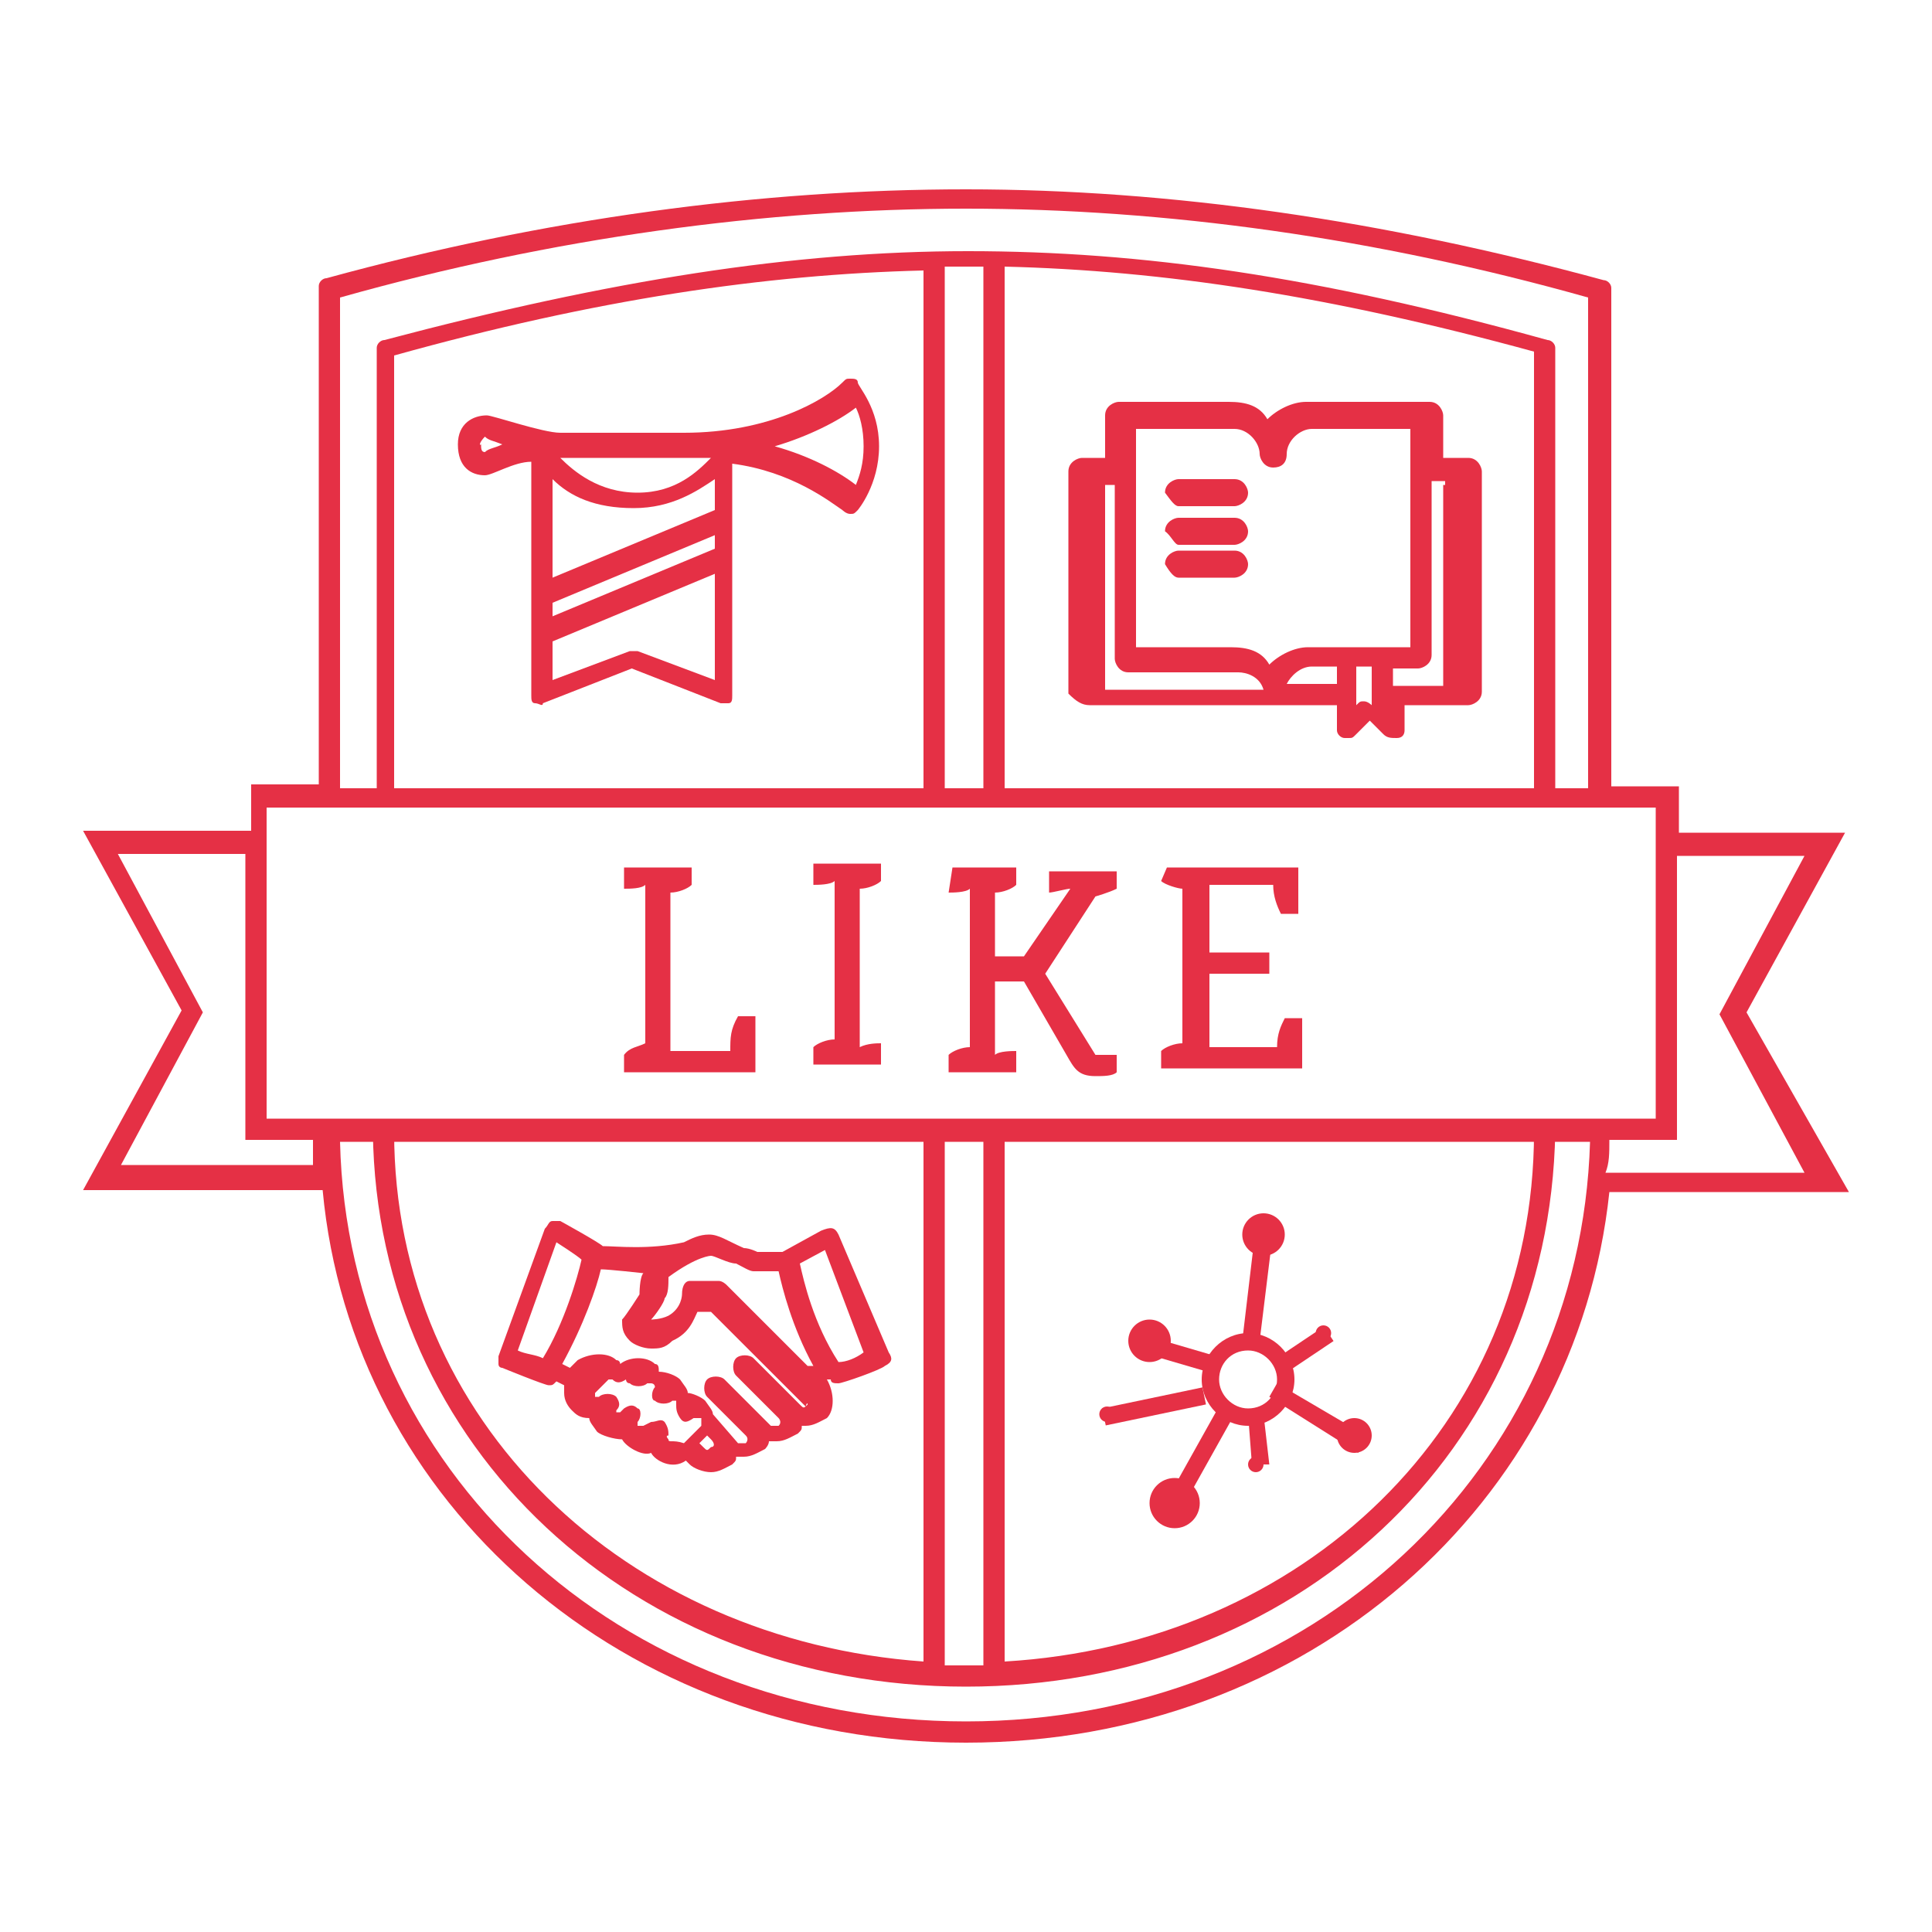 <?xml version="1.0" encoding="UTF-8"?> <!-- Generator: Adobe Illustrator 22.1.0, SVG Export Plug-In . SVG Version: 6.00 Build 0) --> <svg xmlns="http://www.w3.org/2000/svg" xmlns:xlink="http://www.w3.org/1999/xlink" id="Слой_1" x="0px" y="0px" viewBox="0 0 100 100" style="enable-background:new 0 0 100 100;" xml:space="preserve"> <style type="text/css"> .st0{fill:#E53045;} .st1{fill:none;} </style> <g> <g> <path class="st0" d="M61,26.2h2.9c0.2,0,0.7-0.2,0.7-0.7c0-0.2-0.2-0.7-0.7-0.7H61c-0.2,0-0.7,0.2-0.7,0.7 C60.6,25.9,60.8,26.2,61,26.2z"></path> <path class="st0" d="M61,28.2h2.9c0.2,0,0.7-0.2,0.7-0.7c0-0.2-0.2-0.7-0.7-0.7H61c-0.2,0-0.7,0.2-0.7,0.7 C60.6,27.7,60.8,28.2,61,28.2z"></path> <path class="st0" d="M61,29.9h2.9c0.2,0,0.7-0.2,0.7-0.7c0-0.2-0.2-0.7-0.7-0.7H61c-0.2,0-0.7,0.2-0.7,0.7 C60.6,29.7,60.8,29.9,61,29.9z"></path> <path class="st0" d="M56.4,36.5h12.8v1.3c0,0.2,0.2,0.4,0.4,0.4h0.2c0.2,0,0.2,0,0.4-0.2l0.7-0.7l0.7,0.7c0.2,0.2,0.4,0.2,0.7,0.2 s0.4-0.2,0.4-0.4v-1.3H76c0.2,0,0.7-0.2,0.7-0.7V24.4c0-0.2-0.2-0.7-0.7-0.7h-1.3v-2.2c0-0.2-0.2-0.7-0.7-0.7h-6.4 c-0.7,0-1.5,0.4-2,0.9c-0.4-0.7-1.1-0.9-2-0.9h-5.7c-0.2,0-0.7,0.2-0.7,0.7v2.2H56c-0.2,0-0.7,0.2-0.7,0.7v11.5 C55.7,36.3,56,36.5,56.4,36.5z M66.6,35.4c0.2-0.4,0.7-0.9,1.3-0.9h1.3v0.9H66.6z M71,36.5c0,0-0.2-0.2-0.4-0.2 c-0.2,0-0.2,0-0.4,0.2v-2H71V36.5z M74.7,25.1v10.4h-2.6v-0.9h1.3c0.2,0,0.7-0.2,0.7-0.7v-9h0.7V25.1z M58.8,22.2h5.1 c0.7,0,1.3,0.7,1.3,1.3c0,0.2,0.2,0.7,0.7,0.7c0.4,0,0.7-0.2,0.7-0.7c0-0.7,0.7-1.3,1.3-1.3H73v11.3h-5.3c-0.7,0-1.5,0.4-2,0.9 c-0.4-0.7-1.1-0.9-2-0.9h-4.9V22.2z M56.8,25.1h0.9v9c0,0.2,0.2,0.7,0.7,0.7h5.7c0.4,0,1.1,0.2,1.3,0.9h-8.2V25.1H56.8z"></path> </g> <path class="st0" d="M43.4,63.9c-0.2-0.4-0.4-0.4-0.9-0.2l-2,1.1c-0.7,0-1.3,0-1.3,0s-0.4-0.2-0.7-0.2c-0.9-0.4-1.3-0.7-1.8-0.7 s-0.9,0.2-1.3,0.4c-1.8,0.4-3.5,0.2-4.2,0.2C31,64.3,29,63.2,29,63.2c-0.2,0-0.2,0-0.4,0c-0.2,0-0.2,0.2-0.4,0.4l-2.4,6.6 c0,0.2,0,0.2,0,0.4c0,0.2,0.2,0.2,0.2,0.2s2.2,0.9,2.4,0.9c0.2,0,0.2,0,0.4-0.2l0.4,0.2c0,0.2,0,0.2,0,0.4c0,0.4,0.2,0.7,0.4,0.9 c0.2,0.2,0.4,0.4,0.9,0.4c0,0.2,0.2,0.4,0.4,0.7c0.2,0.2,0.9,0.4,1.3,0.4c0.2,0.4,1.1,0.9,1.5,0.7c0.2,0.4,1.1,0.9,1.8,0.4l0.2,0.2 c0.2,0.2,0.7,0.4,1.1,0.4s0.7-0.2,1.1-0.4c0.2-0.2,0.2-0.2,0.2-0.4c0.2,0,0.2,0,0.4,0c0.4,0,0.7-0.2,1.1-0.4c0,0,0.2-0.2,0.2-0.4 c0.2,0,0.4,0,0.4,0c0.4,0,0.7-0.2,1.1-0.4c0.2-0.2,0.2-0.2,0.2-0.4h0.2c0.4,0,0.7-0.2,1.1-0.4c0.4-0.4,0.4-1.3,0-2c0,0,0,0,0.2,0 c0,0.2,0.2,0.2,0.4,0.2c0.2,0,2.2-0.7,2.4-0.9c0.4-0.2,0.4-0.4,0.2-0.7L43.4,63.9z M28.8,64.3c0,0,1.1,0.7,1.3,0.9 c-0.2,0.9-0.9,3.3-2,5.1c-0.4-0.2-0.9-0.2-1.3-0.4L28.8,64.3z M34.6,74.5c0,0-0.2-0.2,0-0.2c0-0.2,0-0.4-0.2-0.7 c-0.2-0.2-0.4,0-0.7,0l-0.4,0.2H33v-0.2c0.2-0.2,0.2-0.7,0-0.7c-0.2-0.2-0.4-0.2-0.7,0l-0.2,0.2h-0.2V73c0.2-0.2,0.2-0.4,0-0.7 c-0.2-0.2-0.7-0.2-0.9,0h-0.2v-0.2l0.7-0.7h0.2c0.2,0.2,0.4,0.2,0.7,0c0,0,0,0.2,0.2,0.2c0.2,0.2,0.7,0.2,0.9,0h0.2 c0,0,0.2,0,0.2,0.2c-0.2,0.2-0.2,0.7,0,0.7c0.2,0.2,0.7,0.2,0.9,0H35v0.2c0,0.2,0,0.4,0.2,0.7s0.4,0.2,0.7,0c0.2,0,0.4,0,0.4,0 s0,0.2,0,0.4l-0.9,0.9C34.8,74.5,34.6,74.7,34.6,74.5z M36.8,74.9c-0.2,0.2-0.2,0.2-0.4,0l-0.2-0.2l0.4-0.4l0.2,0.2 C37,74.7,37,74.9,36.8,74.9z M41.8,72.7c-0.2,0.2-0.2,0.2-0.4,0L39,70.3c-0.2-0.2-0.7-0.2-0.9,0c-0.2,0.2-0.2,0.7,0,0.9l2.2,2.2 l0,0c0,0,0.2,0.2,0,0.4c0,0-0.2,0-0.4,0l-2.4-2.4c-0.2-0.2-0.7-0.2-0.9,0c-0.2,0.2-0.2,0.7,0,0.9l2,2c0.2,0.2,0,0.4,0,0.4 s-0.2,0-0.4,0l-1.3-1.5c0-0.2-0.2-0.4-0.4-0.7c-0.2-0.2-0.7-0.4-0.9-0.4c0-0.2-0.2-0.4-0.4-0.7c-0.2-0.2-0.7-0.4-1.1-0.4 c0-0.2,0-0.4-0.2-0.4c-0.4-0.4-1.3-0.4-1.8,0c0,0,0-0.2-0.2-0.2c-0.4-0.4-1.3-0.4-2,0l-0.4,0.4l-0.4-0.2c1.1-2,1.8-4,2-4.9 c0.4,0,2.2,0.2,2.2,0.2c-0.2,0.2-0.2,1.1-0.2,1.1s-0.7,1.1-0.9,1.3c0,0.4,0,0.7,0.4,1.1c0.2,0.2,0.7,0.4,1.1,0.4s0.7,0,1.1-0.4 c0.9-0.4,1.1-1.1,1.3-1.5h0.7l4.9,4.9C41.8,72.5,41.8,72.7,41.8,72.7z M41.8,70.7l-4.2-4.2c0,0-0.2-0.2-0.4-0.2c-0.4,0-1.5,0-1.5,0 c-0.2,0-0.4,0.2-0.4,0.7c0,0,0,0.7-0.7,1.1c-0.4,0.2-0.9,0.2-0.9,0.2c0.2-0.2,0.7-0.9,0.7-1.1c0.2-0.2,0.2-0.7,0.2-1.1 c1.5-1.1,2.2-1.1,2.2-1.1c0.2,0,0.9,0.4,1.3,0.4c0.4,0.2,0.7,0.4,0.9,0.4c0.2,0,0.9,0,1.3,0c0.2,0.9,0.7,2.9,1.8,4.9L41.8,70.7z M43.4,70.5c-1.3-2-1.8-4.2-2-5.1l1.3-0.7l2,5.3C44.3,70.3,43.8,70.5,43.4,70.5z"></path> <path class="st0" d="M25.1,24.6c0.4,0,1.5-0.7,2.4-0.7v12.1c0,0.2,0,0.4,0.2,0.4c0.2,0,0.4,0.2,0.4,0l4.6-1.8l4.6,1.8h0.2h0.2 c0.2,0,0.2-0.2,0.2-0.4V24c3.1,0.4,5.1,2,5.7,2.4c0,0,0.2,0.2,0.4,0.2c0.2,0,0.2,0,0.4-0.2c0,0,1.1-1.3,1.1-3.3s-1.1-3.1-1.1-3.3 s-0.2-0.2-0.4-0.2c-0.2,0-0.2,0-0.4,0.2c-0.9,0.9-3.8,2.6-8.2,2.6H29c-0.9,0-3.5-0.9-3.8-0.9c-0.7,0-1.5,0.4-1.5,1.5 C23.7,24.2,24.4,24.6,25.1,24.6z M28.6,31.2l8.4-3.5v0.7l-8.4,3.5V31.2z M37,26.4l-8.4,3.5v-5.1c0.9,0.9,2.2,1.5,4.2,1.5 c2,0,3.3-0.9,4.2-1.5L37,26.4z M33,33.7c-0.2,0-0.2,0-0.4,0l-4,1.5v-2l8.4-3.5v5.5L33,33.7z M44.3,21.1c0.2,0.4,0.4,1.1,0.4,2 s-0.2,1.5-0.4,2c-0.9-0.7-2.4-1.5-4.2-2C41.8,22.6,43.4,21.8,44.3,21.1z M36.8,23.7c-0.7,0.7-1.8,1.8-3.8,1.8s-3.3-1.1-4-1.8 C29,23.7,36.1,23.7,36.8,23.7z M25.1,22.6c0.2,0.2,0.4,0.2,0.9,0.4c-0.4,0.2-0.7,0.2-0.9,0.4c-0.2,0-0.2-0.2-0.2-0.4 C24.8,23.1,24.8,22.9,25.1,22.6z"></path> <line class="st1" x1="64.1" y1="72.5" x2="64.6" y2="72.5"></line> <line class="st1" x1="64.3" y1="71.8" x2="64.3" y2="72.5"></line> <g> <path class="st0" d="M20.4,41.4v-23c10.4-2.9,19.2-4.2,27.4-4.4v27.4h1.1V13.8c0.4,0,0.7,0,1.1,0c0.2,0,0.7,0,0.9,0v27.6H52V13.8 c8.2,0.2,16.8,1.5,27.4,4.4v23h1.1V18c0-0.2-0.2-0.4-0.4-0.4c-11.9-3.3-21-4.6-30-4.6s-18.5,1.5-30.2,4.6c-0.2,0-0.4,0.2-0.4,0.4 v23.4C19.3,41.4,20.4,41.4,20.4,41.4z"></path> <path class="st0" d="M79.4,58.6C79.4,73.8,67.4,85.1,52,86V58.6h-1.1v27.6c-0.2,0-0.7,0-0.9,0c-0.4,0-0.7,0-1.1,0V58.6h-1.1V86 c-15.4-1.1-27.4-12.4-27.4-27.4h-1.1C19.5,74.9,32.8,87.3,50,87.3c17,0,30.2-12.1,30.5-28.7H79.4z"></path> </g> <path class="st0" d="M90.4,52.4l5.1-9.3h-8.6v-2.4h-3.5V14.9c0-0.2-0.2-0.4-0.4-0.4C71.6,11.4,60.6,9.8,50,9.8s-21.8,1.5-33.1,4.6 c-0.2,0-0.4,0.2-0.4,0.4v25.8h-3.5v2.4H4.3l5.1,9.3l-5.1,9.3h12.4C18.2,77.8,32.3,90.2,50,90.2s31.6-12.4,33.3-28.5h12.4L90.4,52.4 z M17.6,15.4c11-3.1,22.1-4.6,32.4-4.6s21.2,1.5,32.2,4.6v25.4H17.6V15.4z M13.8,41.8h71.9v16.1H13.8V41.8z M6.1,60.6l4.4-8.2 l-4.4-8.2h6.6V59h3.5c0,0.4,0,0.9,0,1.3H6.1V60.6z M50,89.1c-17.9,0-32-13-32.4-30h64.7C81.8,76,67.9,89.1,50,89.1z M83.3,59h3.5 V44.3h6.6l-4.4,8.2l4.4,8.2H83.1C83.3,60.2,83.3,59.7,83.3,59z"></path> <path class="st0" d="M60.4,44.9h6.8v2.4h-0.9c-0.2-0.4-0.4-0.9-0.4-1.5h-3.3v3.5h3.1v1.1h-3.1v3.8h3.5c0-0.7,0.2-1.1,0.4-1.5h0.9 v2.6h-7.3v-0.9c0.2-0.2,0.7-0.4,1.1-0.4V46c-0.2,0-0.9-0.2-1.1-0.4L60.4,44.9L60.4,44.9z M49.3,44.9h3.3v0.9 c-0.2,0.2-0.7,0.4-1.1,0.4v3.3h1.5l2.4-3.5c-0.2,0-0.9,0.2-1.1,0.2v-1.1h3.5V46c-0.4,0.2-1.1,0.4-1.1,0.4l-2.6,4l2.6,4.2h1.1v0.9 c-0.2,0.2-0.7,0.2-1.1,0.2c-0.9,0-1.1-0.4-1.5-1.1l-2.2-3.8h-1.5v3.8c0.2-0.2,0.9-0.2,1.1-0.2v1.1h-3.5v-0.9 c0.2-0.2,0.7-0.4,1.1-0.4V46c-0.2,0.2-0.9,0.2-1.1,0.2L49.3,44.9L49.3,44.9z M44.5,46v8.2c0.4-0.2,0.9-0.2,1.1-0.2v1.1h-3.5v-0.9 c0.2-0.2,0.7-0.4,1.1-0.4v-8.2c-0.2,0.2-0.9,0.2-1.1,0.2v-1.1h3.5v0.9C45.4,45.8,44.9,46,44.5,46 M33.4,54v-8.2 C33.2,46,32.6,46,32.3,46v-1.1h3.5v0.9c-0.2,0.2-0.7,0.4-1.1,0.4v8.2h3.1c0-0.7,0-1.1,0.4-1.8h0.9v2.9h-6.8v-0.9 C32.6,54.2,33,54.2,33.4,54"></path> <rect x="82.2" y="39" class="st0" width="1.1" height="0.9"></rect> <circle class="st0" cx="59.5" cy="69.4" r="1.1"></circle> <circle class="st0" cx="65.4" cy="63.9" r="1.1"></circle> <circle class="st0" cx="68.5" cy="69" r="0.4"></circle> <circle class="st0" cx="57.3" cy="73.2" r="0.4"></circle> <circle class="st0" cx="65" cy="75.8" r="0.4"></circle> <circle class="st0" cx="60.8" cy="77.8" r="1.3"></circle> <circle class="st0" cx="70.1" cy="74.3" r="0.9"></circle> <path class="st0" d="M64.6,73.8c-1.3,0-2.4-1.1-2.4-2.4c0-1.3,1.1-2.4,2.4-2.4c1.3,0,2.4,1.1,2.4,2.4C67,72.7,65.9,73.8,64.6,73.8z M64.6,69.9c-0.9,0-1.5,0.7-1.5,1.5s0.7,1.5,1.5,1.5c0.9,0,1.5-0.7,1.5-1.5S65.4,69.9,64.6,69.9z"></path> <rect x="59.5" y="74.9" transform="matrix(0.488 -0.873 0.873 0.488 -33.927 92.839)" class="st0" width="5.3" height="0.9"></rect> <polygon class="st0" points="70.3,75.2 65.7,72.3 66.1,71.6 70.7,74.3 "></polygon> <rect x="60.6" y="68.5" transform="matrix(0.281 -0.96 0.96 0.281 -23.47 109)" class="st0" width="0.9" height="3.3"></rect> <polygon class="st0" points="65.2,69.4 64.3,69.4 65,63.5 65.9,63.7 "></polygon> <rect x="65.9" y="69.4" transform="matrix(0.831 -0.557 0.557 0.831 -27.472 49.425)" class="st0" width="3.1" height="0.9"></rect> <polygon class="st0" points="64.8,75.8 64.6,73.2 65.4,73.2 65.7,75.8 "></polygon> <rect x="57.1" y="72.3" transform="matrix(0.979 -0.205 0.205 0.979 -13.674 13.822)" class="st0" width="5.3" height="0.9"></rect> </g> </svg> 